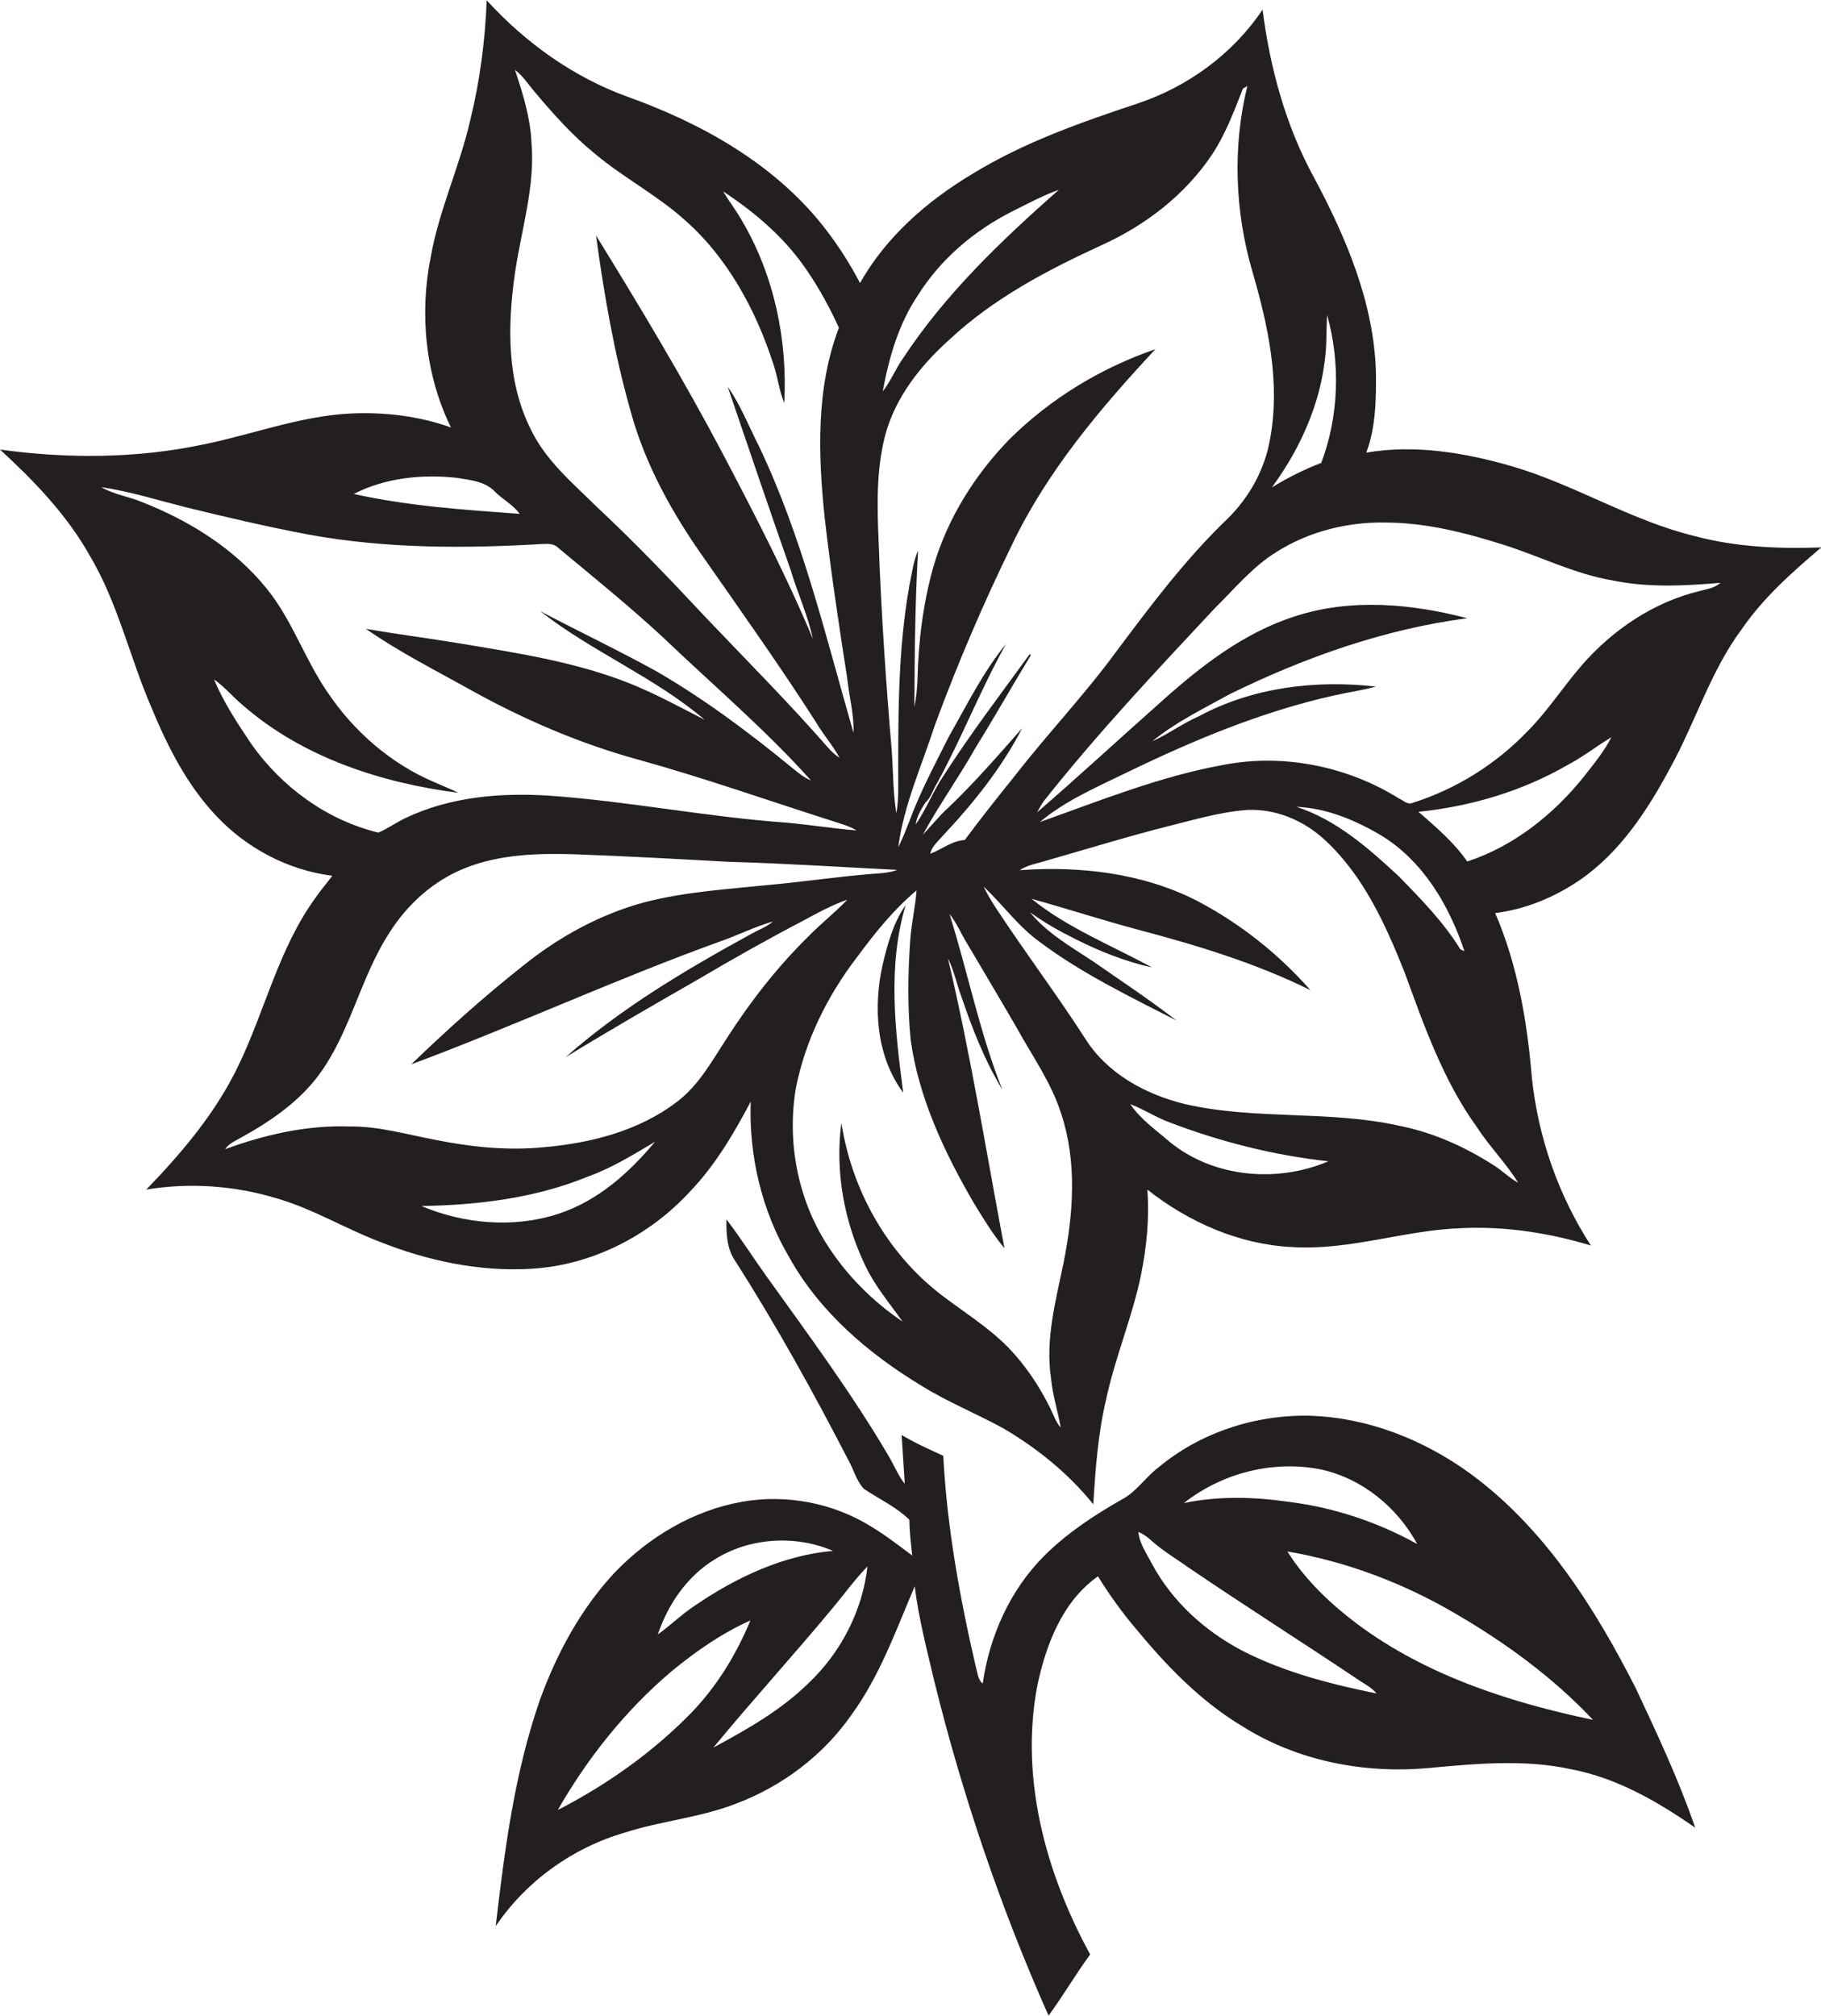 <?xml version="1.0" encoding="utf-8"?>
<!-- Generator: Adobe Illustrator 19.2.0, SVG Export Plug-In . SVG Version: 6.00 Build 0)  -->
<svg version="1.1" id="Layer_1" xmlns="http://www.w3.org/2000/svg" xmlns:xlink="http://www.w3.org/1999/xlink" x="0px" y="0px"
	 viewBox="0 0 586.3 648.9" enable-background="new 0 0 586.3 648.9" xml:space="preserve">
<g>
	<path fill="#231F20" d="M545.8,172.6c-20.7-5-38.9-16.7-59.3-22.6c-15-4.3-31-7-46.6-4.3c3.1-8.3,3.2-17.4,3.1-26.1
		c-0.7-22.1-9.5-42.9-19.8-62.2c-9.2-16.7-14.3-35.5-16.7-54.3c-9.5,14.2-24,24.8-40.2,30.2c-18.3,6.1-36.6,12.5-53.1,22.6
		c-14.6,8.7-27.9,20.3-36.3,35.2c-3.4-6.5-7.4-12.7-12-18.5c-15.9-20-39-32.9-62.7-41.4c-17.5-6.3-33-17.4-45.5-31.1
		c-0.5,13-2.2,26-5.3,38.6c-3.4,14.9-10,28.8-12.7,43.9c-3.7,18.4-1.8,38.1,6.5,55c-10.3-3.7-21.4-5-32.3-4.5
		c-16.3,0.8-31.7,6.8-47.6,10c-21.4,4.5-43.6,4.6-65.3,1.6c10.9,10,21.4,20.9,28.7,33.8c9.2,15.3,13,32.9,20,49.1
		c5.2,12.6,11.5,25.1,21,35.1c9.8,10.4,23.1,17.4,37.3,19.2c-1.8,2.4-3.8,4.7-5.5,7.2c-11.7,16.1-16.1,35.9-24.6,53.6
		c-7.2,15.2-18.2,28.2-29.8,40.2c13.9-2.3,28.3-1.3,41.9,2.8c11.5,3.3,21.8,9.6,33,13.9c15.5,6.2,32.3,9.8,49,8.8
		c19.4-1.1,37.9-10.5,51-24.7c8.2-8.5,14.2-18.7,19.7-29.1c-0.6,17.4,3.5,35,12.4,50.1c9.8,17.6,25.5,31,42.5,41.3
		c8.5,5.3,17.8,9,26.5,13.8c10.9,6.4,20.9,14.5,28.9,24.4c0.7-11.3,1.5-22.6,4.1-33.6c2.9-13.7,8.5-26.7,11.3-40.4
		c1.8-9,2.7-18.2,2-27.3c13.3,10.5,29.6,17.7,46.6,18.5c18.7,1.2,36.6-5.6,55.1-6.1c13.9-0.6,27.8,1.6,41.1,5.6
		c-10.5-16.2-17-34.9-19-54.1c-1.5-18-4.6-36.2-11.8-52.9c9.8-1.2,19.1-5.1,27.2-10.6c13.1-9,22-22.7,29.4-36.6
		c8-14.6,12.8-30.8,22.8-44.2c7-10.2,16.3-18.4,25.6-26.3C572.7,176.7,559,176.1,545.8,172.6z M427,110.5c0.1-3,0.1-6.1,0.3-9.1
		c4.3,15.5,3.8,32.5-1.9,47.6c-5.5,2.1-10.9,4.8-15.9,7.9C419.4,143.4,426.3,127.4,427,110.5z M295.5,95.1
		c7.4-11.8,18.3-21,30.7-27.2c4.8-2.4,9.6-5,14.7-6.8c-18.5,16.3-36.6,33.6-50.2,54.3c-2.4,3.4-3.9,7.3-6.5,10.6
		C286.2,115.2,289.3,104.3,295.5,95.1z M284.9,140.5c3.2-12.4,11.4-22.8,20.8-31.2c14.1-13.2,31.4-22.3,48.8-30.3
		c14.2-6.4,27-16.2,35.7-29.2c4.4-6.6,7.1-14,10-21.3c0.4-0.2,1.1-0.6,1.4-0.8c-4.8,19.5-4,40.4,1.6,59.6
		c5.1,17.5,9.1,35.9,5.7,54.1c-1.7,9.7-6.6,18.6-13.6,25.5c-13.7,13.1-25.1,28.4-36.4,43.5c-10.1,13.7-21.9,26.1-32.3,39.5
		c-5.4,6.7-10.8,13.5-16,20.5c-4.1,0.2-7.3,3-11.1,4.4c0.5-2.2,2.2-3.7,3.6-5.3c10-10.6,19.3-22.1,26-35.1
		c-7.7,8.7-15.3,17.5-23.7,25.5c-3,2.7-5.5,5.9-8.3,8.8c5.3-9.7,11.7-18.6,17.1-28.2c6.1-9.8,11.7-19.8,17.7-29.6l-0.4-0.3
		c-9.6,13.2-19.5,26.2-28.3,40c-3.1,4.8-5.1,10.1-8.4,14.8c0.4-2.6,1.7-4.8,3.1-7c1.9-1.7,2.5-4.3,3.8-6.3c8-14.6,14-30.2,22.2-44.8
		c-7.4,9-12.5,19.5-18.3,29.6c-4.5,9-9.3,17.9-12.8,27.4c-1.1,2.8-2.2,5.7-3.6,8.4c1.8-13.6,7.6-26.3,11.8-39.3
		c7.3-19.8,15.6-39.2,24.9-58.2c11.3-23.6,28.4-43.8,46.1-62.8c-17.5,6-33.8,15.9-47,29c-11.2,11.5-20,25.6-24.5,41.1
		c-3.3,11.7-4.8,23.9-5.1,36c-0.1,3-0.4,6.1-1,9.1c0.1-16.8,0.2-33.6,1.2-50.4c-1.6,3.6-2,7.5-2.8,11.2c-3.9,21.8-3.6,44-3.6,66
		c0,2.5-0.2,4.9-0.6,7.4c-1.1-6.7-1-13.5-1.5-20.3c-1.9-22.3-3.4-44.7-4.2-67C282.4,163.2,282.1,151.6,284.9,140.5z M165.7,88.6
		c2-14.3,6.7-28.4,5.4-43c-0.4-8-2.8-15.6-5.3-23.1c2.7,2,4.5,5,6.7,7.5c5.9,7,12.1,13.9,19.3,19.7c9,7.5,19.5,13,28.2,20.7
		c14.2,12.3,23.4,29.4,29.1,47.1c1.3,4,1.8,8.3,3.4,12.2c1.1-20.1-3.2-40.8-13.4-58.3c-1.9-3.4-4.3-6.5-6.3-9.8
		c10.5,6.9,20.3,15.3,27.3,25.9c3.9,5.7,7.1,11.7,10,18c-7.4,19.4-6.7,40.7-4.6,61c2,17.4,4.6,34.7,7.3,52c0.6,5.8,2.2,11.5,2,17.4
		c-9-31.2-16.5-63.2-30.6-92.6c-3.2-6.3-5.8-13-9.9-18.8c6.7,19.7,13.4,39.4,20.3,59.1c2.2,7.4,5.5,14.4,7.1,22
		c-8.5-20.3-18.6-39.8-28.8-59.2c-12.7-24.1-26.7-47.4-41-70.6c2.6,19.1,5.9,38.2,11.2,56.8c4.7,17.1,13.4,32.7,23.6,47.1
		c12.2,17.5,24.6,34.9,36.1,52.9c2.3,3.9,5.3,7.3,7.5,11.3c-1.6-1-2.9-2.3-4.1-3.7c-12.6-14.4-26.1-27.9-39.2-41.7
		c-11.3-12.1-22.7-24-34.8-35.3c-7.9-7.8-16.7-15.1-21.5-25.4C163.2,122.6,163.4,105,165.7,88.6z M147,153.8
		c4.3,0.7,9.1,1.1,12.3,4.4c2.5,2.6,5.9,4.2,8,7.2c-17.9-1.3-35.8-2.5-53.4-6.4C124,153.8,135.8,152.6,147,153.8z M81,239.6
		c-4.5-6.7-9-13.5-12.1-20.9c3.5,2.4,6.1,5.7,9.4,8.4c19.2,16.7,44.4,24.9,69.3,28.1c-2.6-1.3-5.3-2.3-7.9-3.5
		c-13.9-5.9-25.8-16.3-34.2-28.8c-7.4-10.7-11.4-23.3-19.6-33.4c-10.4-12.9-24.9-21.9-40.2-27.9c-4.3-1.8-9-2.4-13.1-4.8
		c9.3,1.4,18.2,4.2,27.3,6.5c13.1,3.2,26.3,6.3,39.6,8.8c24.8,4.5,50.1,4.5,75.2,3c1.8-0.1,3.8-0.1,5.1,1.3
		c11.3,9.4,22.7,18.6,33.5,28.6c16,15.3,33,29.7,47.8,46.2c-2.3-0.9-4.1-2.5-6-4c-13.9-11.4-28.3-22.2-43.9-31.2
		c-12.3-6.8-25-12.8-37.3-19.3c16.7,13.1,36.8,21.2,53,35c-7.8-4-15.5-8.2-23.6-11.5c-18.1-7.3-37.4-10.1-56.5-13.3
		c-9.7-1.6-19.4-2.8-29-4.5c10.9,7.6,22.7,13.5,34.3,20c17,9.4,35,17.1,53.7,22.2c20.9,5.8,41.3,13,62,19.6c2.7,0.9,5.5,1.6,8,3.1
		c-7.5-0.6-14.9-1.8-22.5-2.5c-25.6-1.8-50.9-6.9-76.6-8.7c-15.6-1-31.9,0.4-46.1,7.2c-3,1.4-5.7,3.4-8.8,4.7
		C105.3,264,90.8,253.4,81,239.6z M179.8,390.7c-14.3,4.7-30.4,3.3-44.1-2.5c18.1-0.3,36.5-2.5,53.4-9.4c7.8-2.8,14.8-7.1,21.8-11.3
		C202.6,377.5,192.4,386.6,179.8,390.7z M234.2,333.9c-4.8,7.3-9.1,15.4-16.3,20.8c-12.3,9.4-27.9,13.3-43.1,14.6
		c-11.6,1.1-23.2-0.1-34.6-2.4c-9.1-1.7-18.2-4.4-27.5-4.3c-13.8-0.5-27.4,2.6-40.2,7.3c1.3-2,3.6-2.8,5.6-4
		c8.5-4.7,16.8-10.4,23-17.9c11.5-14.1,14.5-32.8,24.3-47.8c5.8-9.2,14.3-16.8,24.4-20.8c11.3-4.5,23.8-4.8,35.8-4.4
		c16.3,0.6,32.6,1.5,48.9,2.4c18.2,0.5,36.3,1.7,54.4,2.6c-2.6,1-5.5,1.1-8.3,1.3c-10.9,0.9-21.7,2.5-32.6,3.5
		c-13.5,1.4-27.2,2.2-40.4,5.6c-14.5,3.9-27.9,11.3-39.5,20.7c-12.5,9.9-24.3,20.5-35.7,31.5c33.3-12.4,65.6-27.3,99-39.4
		c5.9-2,11.5-4.9,17.5-6.6c-2.1,1.8-4.7,2.7-7,4c-21,11.5-41.8,23.8-59.8,39.7c14.2-8.7,28.6-17,43.1-25.3
		c11-6.5,22.2-12.8,33.5-18.7c4.6-2.5,9.2-5,14.1-6.7c-3.9,4.1-8.4,7.6-12.4,11.7C250.5,311,241.8,322.1,234.2,333.9z M342.4,406.6
		c-2.5,12.2-5.9,24.6-4,37.1c0.5,5.4,2.2,10.5,3.1,15.8c-1.6-1.8-2.3-4.1-3.4-6.3c-3.5-7.1-8-13.8-13.5-19.5
		c-6.5-6.6-14.5-11.5-21.8-17.1c-17.3-13.4-28.6-33.7-31.9-55.2c-2.1,15.7,0.9,32,7.8,46.2c3.1,6.5,7.8,12,11.9,17.8
		c-9.8-6.6-18.3-15.2-24.6-25.2c-9.2-14.6-12.6-32.7-9.8-49.7c3-15.5,10.2-30,19.8-42.5c5.7-7.7,11.7-15.2,19.1-21.4
		c-0.4,5.6-1.8,11.2-2.1,16.9c-0.7,10.4-0.8,20.9,0.2,31.2c2.6,18.7,10.8,36.1,20.2,52.3c3.1,5.1,6.2,10.2,10,14.8
		c-5.9-31.2-10.9-62.5-18.2-93.3c2,3.9,2.8,8.2,4.3,12.2c3.5,10.3,7.5,20.6,13.2,30c-7.3-18.3-11.1-37.8-17-56.5
		c2.3,2.8,3.6,6.1,5.5,9.2c5.3,9,10.7,18,15.9,27c5.1,9.3,11.4,18,14.6,28.2C346.8,374,345.6,390.8,342.4,406.6z M376.9,367.8
		c-4.5-3.9-9.6-7.4-13-12.4c4.5,1.7,8.5,4.4,13,6c16.3,6.2,33.4,10.5,50.8,12.4C411.3,380.8,391,379.1,376.9,367.8z M488.8,380.7
		c-2.8-1.5-5-3.8-7.7-5.5c-9.3-6-19.5-10.6-30.4-12.8c-22.7-5.1-46.4-1.8-69.1-7c-12.8-3.1-25.3-9.9-32.4-21.4
		c-9.1-14.1-19.2-27.5-28.4-41.5c-1.5-2.3-2.9-4.6-4.1-7.1c6.2,5.8,11.2,12.9,18.2,17.9c13.5,10.1,28.9,17.5,43.9,25.2
		c-8.8-6.8-18-12.9-27.1-19.2c-7.1-4.7-14.7-9-20.1-15.7c4.6,3.4,9.5,6.1,14.5,8.6c7.9,4,16.2,7.3,24.8,9.2
		c-13-7.1-27.2-12.7-38.8-22.1c11.5,3.2,22.9,6.9,34.5,10c18.9,5,37.7,10.7,55.3,19.4c-10.3-11.7-22.8-21.6-36.6-28.8
		c-17.5-8.9-37.6-11.2-57-9.8c2.7-1.8,6-2.2,9-3.2c13-3.7,25.9-7.7,39-11c8.4-2.1,16.8-4.6,25.4-5.2c9.2-0.4,18.3,3.5,25,9.8
		c12.3,11.4,19.4,27.1,25.5,42.4c6.3,17.2,12.4,34.8,23.3,49.9C479.6,369.1,484.9,374.4,488.8,380.7z M417.4,259.7
		c9.6,0.4,18.8,4.2,27.1,9.1c13.6,8.2,22.1,22.6,27,37.4c-0.3-0.2-1-0.5-1.3-0.6c-5.4-8.8-12.7-16.2-19.8-23.5
		C440.6,273,430.3,263.9,417.4,259.7z M510.1,249.8c-9.8,12.3-22.7,22.6-37.7,27.5c-4.3-6.2-10.1-11.1-15.7-16
		c16.8-1.7,33.3-6.6,47.9-15c5-2.6,9.4-6.1,14.2-9C516.5,241.9,513.2,245.8,510.1,249.8z M547,190.3c-14.7,3.6-27.7,12.4-37.6,23.7
		c-6.1,7-11.1,14.9-17.7,21.5c-10.1,10.5-22.9,18.5-36.8,22.9c-1.7,0.8-3.1-0.8-4.5-1.4c-16.7-10.4-37.2-14.5-56.5-10.8
		c-20.4,3.7-39.7,11.5-59.1,18.4c8.1-6.8,18-11.1,27.5-15.7c21.6-10.5,44-19.9,67.5-25.1c4.4-1,8.9-1.6,13.2-2.8
		c-19.3-2.2-39.6,0.2-56.9,9.5c-5.3,2.3-9.9,5.8-15.1,8.1c7.6-6.2,16.5-10.5,25-15.2c24.1-11.8,49.7-20.9,76.4-24.4
		c-18-4.7-37.5-6.5-55.5-0.6c-16.6,5.3-30.5,16.2-43.3,27.7c-13.3,11.8-26.3,23.8-39.7,35.4c0.7-1.3,1.4-2.6,2.3-3.8
		c17.2-21.7,36.1-41.8,55-62c6.4-6.3,12.2-13.4,19.9-18.1c10.3-6.5,22.6-9.6,34.8-9.4c13,0,25.7,3.2,38,7.1
		c11.8,3.7,22.9,9.4,35.1,11.5c11.5,2.4,23.3,1.8,34.9,0.8C552,189.4,549.4,189.6,547,190.3z"/>
	<path fill="#231F20" d="M284.2,310.4c-3.1,13.9-2.1,29.6,6.6,41.3c-2.6-20-5.1-40.7,0.8-60.4C287.6,297,285.8,303.8,284.2,310.4z"
		/>
	<path fill="#231F20" d="M473.2,474.2c-14.9-10.8-32.8-17.9-51.4-18.5c-17.6-0.4-35.4,5.4-48.9,16.7c-4.2,3.2-7.1,7.9-11.8,10.3
		c-8.9,5.1-17.6,10.8-24.9,18.1c-11,11-17.6,25.8-19.8,41.1c-1.6-1.2-1.6-3.4-2.2-5.3c-5.2-22.4-9.3-45.1-10.5-68
		c-4.5-2.1-9.1-4.1-13.4-6.7c0.3,5.3,0.7,10.5,1,15.7c-2.1-2.6-3.3-5.7-5-8.6c-11.9-20.3-25.9-39.2-39.6-58.3
		c-4.3-6-8.3-12.3-12.8-18.2c-0.1,4.5,0.1,9.3,2.7,13.2c13.3,20.8,25.3,42.5,36.6,64.4c1.7,3,2.5,6.5,4.9,9.1
		c4.9,3.3,10.4,5.8,14.7,10c0,3.8,0.5,7.7,0.9,11.5c-4.4-3.3-8.8-6.7-13.5-9.5c-12.2-7.5-27.2-10.3-41.3-7.8
		c-15.8,2.8-30.1,11.4-41.1,22.9C187,517.9,179.4,532,174,546.7c-8.3,23.6-11.5,48.5-14.4,73.3c9.8-14.5,24.7-25.2,41.5-30.1
		c11.8-3.8,24.2-4.8,35.8-9.3c14.9-5.6,28.2-15.6,37.3-28.7c9.1-12.5,14.3-27.2,20.3-41.3c1.3,10.5,4,20.7,6.4,30.9
		c9.1,36.7,21.3,72.7,36.7,107.3c4.7-6.4,8.7-13.3,13.4-19.7c-14.3-26.1-22.7-56.8-17-86.6c2.8-13.2,8.1-27.1,19.5-35.1
		c3.6,5.8,7.6,11.4,12,16.6c9.9,12,20.9,23.5,34.4,31.6c17.7,11.2,39.2,15.4,60,13.5c15.3-1.4,30.9-2.9,46,0.4
		c14.7,2.8,27.8,10.4,39.9,18.8c-5.3-15.4-12.2-30.1-19.1-44.8C513.5,517.5,497.2,491.7,473.2,474.2z M230.2,501.9
		c11.2-7,25.9-7.9,38-2.7c-16,1.4-31.1,8.5-44.3,17.5c-4.3,2.8-7.9,6.4-12.1,9.4C215.1,516.3,221.3,507.3,230.2,501.9z M179.6,582.6
		c9.6-16.8,21.9-32.2,36.7-44.7c7.8-6.4,16.1-12.2,25.3-16.3c-4.5,10.9-10.8,21.2-19,29.7C210.2,564,195.4,574.5,179.6,582.6z
		 M260.2,541.9c-8.8,8.6-19.7,14.8-30.5,20.6c12.5-15.2,25.8-29.7,38.3-44.8c3.8-4.5,7.2-9.3,11.3-13.5
		C277.7,518.5,270.7,532,260.2,541.9z M425.3,473c13.3,2.9,24.6,12.2,31,24c-12.8-7.1-26.9-11.8-41.5-13.6
		c-11.1-1.6-22.5-1.9-33.6,0.4C393.5,474.1,410,469.9,425.3,473z M400.1,531.4c-12.1-6.3-22.7-15.9-29.2-28c-1.7-3.3-4-6.5-4.4-10.3
		c1.5,0.6,2.9,1.6,4.1,2.7c3.9,3.5,8.5,6.2,12.7,9.2c17.7,12,35.8,23.5,53.6,35.4c2.1,1.5,4.6,2.6,6.3,4.7
		C428.4,542.1,413.6,538.3,400.1,531.4z M436.8,522.6c-8.6-6.5-16.5-14-22.3-23.2c18.9,3.2,37.1,10.1,53.6,19.7
		c16.4,9.5,31.8,20.7,44.8,34.5C486.2,548,459.1,539.3,436.8,522.6z"/>
</g>
</svg>
